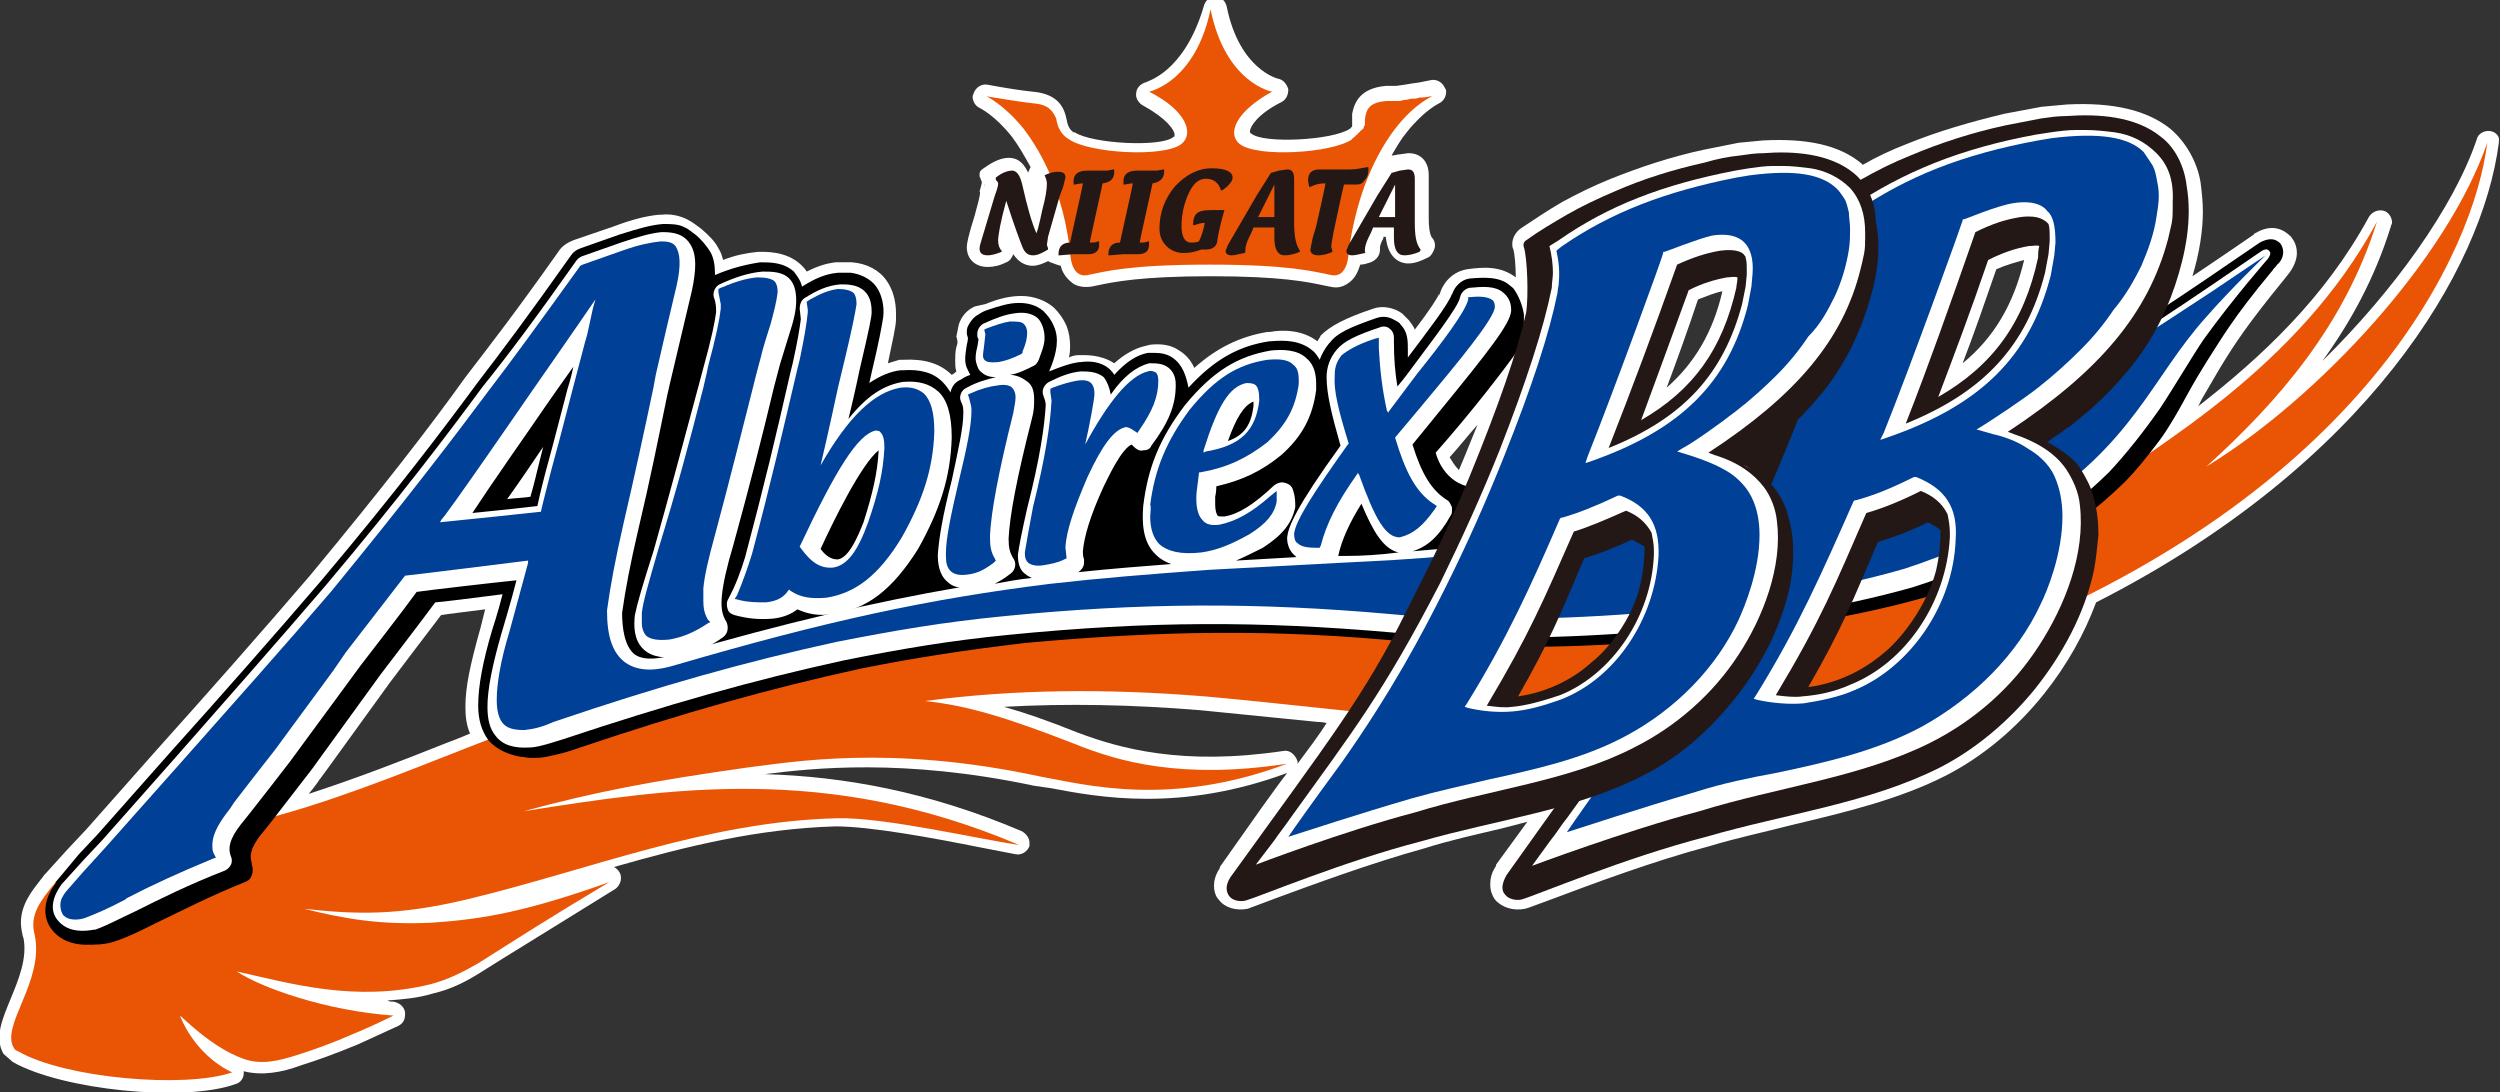 <?xml version="1.0" encoding="utf-8"?>
<!-- Generator: Adobe Illustrator 24.0.1, SVG Export Plug-In . SVG Version: 6.00 Build 0)  -->
<svg version="1.1" id="レイヤー_1" xmlns="http://www.w3.org/2000/svg" xmlns:xlink="http://www.w3.org/1999/xlink" x="0px"
	 y="0px" viewBox="0 0 215.4 94.1" style="enable-background:new 0 0 215.4 94.1;" xml:space="preserve">
<rect x="0" y="0" width="215.4" height="94.1" fill="#333333" stroke="none"/>
<style type="text/css">
	.st0{fill:#FFFFFF;}
	.st1{fill:#E95504;}
	.st2{fill:#004097;}
	.st3{fill:#231815;}
</style>
<title>logo</title>
<g>
	<path class="st0" d="M214.6,11.3c-0.5-0.1-1.1,0.2-1.2,0.7c-2,5.9-7.2,13.1-13.3,19.1c2.4-3.3,4.5-7.1,5.9-11.6
		c0-0.1,0.1-0.2,0.1-0.3c0-0.4-0.2-0.8-0.6-1c-0.5-0.2-1.1,0-1.4,0.5c-3.8,7-9.3,12.1-14.7,16.3c0-0.1,0.1-0.1,0.1-0.2l0.2-0.4
		l1.4-2.4l0.3-0.5c1.1-1.8,2.2-3.5,5.3-7.3l0.4-0.5c0.5-0.6,0.8-1.3,0.8-1.9c0-0.4-0.1-0.8-0.3-1.1c0,0-0.2-0.3-0.2-0.3
		c-0.6-0.6-1.6-1.2-3.1-0.3c0,0-0.1,0-0.1,0.1c0,0-2.9,2-5.3,3.6c0.6-2,0.9-3.9,0.9-5.6c0-0.8-0.1-1.7-0.2-2.5
		c-0.3-1.8-1.3-3.5-2.6-4.6c-2-1.6-4.9-2.3-8.9-2.1l-2.2,0.2l-3.2,0.6c-2.9,0.7-5.7,1.5-8.4,2.6c-1.3,0.5-2.6,1.1-3.8,1.8
		c0,0-0.1-0.1-0.1-0.1c-1.9-1.6-4.7-2.2-8.5-2l-2.1,0.2l-3,0.6c-2.8,0.6-5.5,1.5-8,2.5c-1.5,0.6-2.9,1.3-4.2,2
		c-1.2,0.7-2.4,1.5-3.6,2.3c-0.4,0.3-0.7,0.8-0.7,1.3c0,0.2,0,0.3,0.1,0.5c0.1,0.4,0.2,1.4,0.2,2.4c-1.3-1-2.8-0.9-4.2-0.7
		c-1.2,0.2-2.1,1.1-2.4,2.3c0,0,0-0.1,0-0.2c-0.1,0.3-0.8,1.4-2.1,3.1c-0.1-0.3-0.3-0.5-0.5-0.8l-0.6-0.6c-0.7-0.5-1.7-0.7-2.5-0.4
		c-2.4,0.8-3.7,1.5-4.5,2.3c0,0-0.1,0.2-0.1,0.2c-0.1,0.1-0.1,0.2-0.2,0.3c-1.3-1-3-1-4.1-0.8c0,0-0.2,0-0.2,0
		c-2.4,0.4-4.4,1.4-6.3,3.1c-0.3-0.7-0.8-1.2-1.3-1.5c-0.7-0.5-1.6-0.6-2.5-0.5c0,0-0.4,0.1-0.4,0.1c-0.9,0.2-1.8,0.7-2.7,1.5
		c-1.2-0.8-2.6-0.7-3-0.7l-0.1,0c-0.3,0-0.6,0.1-0.8,0.2c0.1-0.4,0.1-0.7,0.1-1c0-0.6-0.1-1.2-0.3-1.7c-0.3-0.7-0.7-1.2-1.1-1.6
		c-0.7-0.6-1.7-1-2.8-1c-0.9,0-1.9,0.2-3.1,0.7L84,26.4c-0.7,0.3-1.2,0.9-1.4,1.6L82.4,29c0,0,0.1,0.3,0.1,0.5
		c0,0.1-0.1,0.4-0.1,0.4c-0.1,0.4-0.1,0.8-0.1,1.2c0,0.3,0,0.6,0.1,0.9c-0.1,0.1-0.2,0.2-0.4,0.3c-1-1-2.4-1.4-4.2-1.3
		c0,0-0.3,0-0.3,0c-0.3,0.1-0.7,0.2-1,0.3c0.4-1.9,0.7-3.2,0.7-3.8c0-0.2,0-0.3,0-0.5c0-1.1-0.3-2.1-0.8-2.8c-0.6-0.9-1.7-1.5-3-1.6
		c0,0-1.2,0-1.2,0l-0.2,0c-0.9,0.1-1.7,0.4-2.5,0.8c-0.1-0.2-0.3-0.4-0.5-0.6c-1.3-1.2-3.1-1.1-3.7-1.1c-1,0.1-2,0.3-3,0.7
		c-0.1-0.4-0.2-0.7-0.4-1c-0.3-0.6-0.8-1.1-1.5-1.7c-0.4-0.3-0.8-0.6-1.2-0.8c-0.6-0.3-1.4-0.5-2.2-0.4l-0.2,0
		c-1.1,0.1-2.3,0.4-3.9,1c0,0-3.5,1.2-3.5,1.2c-0.5,0.2-1,0.5-1.3,1c-3.6,5.1-6,8.2-8,10.8C37.1,36.7,33,42,26.7,49.6
		c-4.2,4.9-8.7,10-13.1,14.9c0,0-6.2,7-6.2,7l-1.6,1.7c0,0-1.9,2.1-1.9,2.1c0,0-0.1,0.1-0.1,0.1c0,0-0.2,0.3-0.3,0.4
		c-0.7,0.9-1.7,2.1-1.7,3.7c0,0.4,0.1,0.9,0.2,1.3c0,0,0-0.1,0-0.1c0.4,1.8-0.4,3.7-1.1,5.4c-0.7,1.7-1.4,3.3-0.6,4.7
		c0,0,0.8,0.7,0.8,0.7c4.2,2.4,14.8,3.5,19.2,1.9c0.4-0.1,0.7-0.5,0.7-0.9c0,0,0,0,0-0.1c0,0,0-0.1,0-0.1c1.6,0.4,3.3,0.1,4.9-0.5
		c1.6-0.5,3.2-1.1,4.9-1.8l3.5-1.6c0.4-0.2,0.6-0.5,0.6-1c0-0.1,0-0.1,0-0.2c-0.1-0.5-0.5-0.8-1-0.9c-0.2,0-0.4,0-0.5-0.1
		c1.3-0.1,2.6-0.2,3.9-0.6c1.7-0.4,3-1.1,4.4-2l1.6-1l9.7-6c0.3-0.2,0.5-0.6,0.5-0.9c0-0.2,0-0.3-0.1-0.5c-0.1-0.2-0.3-0.4-0.5-0.5
		c6.3-1.8,12.4-3.3,19.1-3.5c3,0,8.4,1,12.4,1.8l3.1,0.6c0.5,0.1,1-0.2,1.2-0.7c0-0.1,0-0.2,0-0.3c0-0.4-0.3-0.8-0.7-1
		c-8-3.4-15.3-4.7-22.1-4.9c4-0.5,11.9-1.4,23.2,1c0,0,1.4,0.2,1.4,0.2c4.2,0.8,11.2,2.1,20.4-1.3c-0.7,0.9-1.4,1.9-2.2,3l-3.6,5.1
		c0,0,0,0,0,0.1c-0.4,0.6-0.5,1.1-0.5,1.5c0,0.6,0.2,1,0.4,1.2c0.5,0.7,1.5,1,2.5,0.8c0,0,2.4-0.9,2.4-0.9c3-1.1,8.1-3,12.8-4.3
		c2.2-0.7,4.5-1.2,6.6-1.7c0,0,1.2-0.3,2.3-0.6c-1.1,1.5-2.7,3.7-2.7,3.7c0,0,0,0,0,0.1c-0.4,0.6-0.5,1.1-0.5,1.6
		c0,0.6,0.2,1,0.4,1.3c0.6,0.7,1.6,1,2.6,0.8c0.4-0.1,1.1-0.4,2.5-0.9c3.2-1.2,8.5-3.2,13.4-4.5c2.3-0.7,4.7-1.2,7-1.8
		c4.6-1.1,9.3-2.2,13.4-4.3c3.1-1.6,6-4,8.4-7c2-2.5,3.5-5.2,4.5-7.9c23.4-11.9,33.3-28.7,34.7-39.6c0,0,0-0.1,0-0.1
		C215.4,11.8,215.1,11.4,214.6,11.3L214.6,11.3 M174.4,22.4c-0.9,3.8-2.6,6.7-5.3,8.9c1-2.6,1.9-5.2,2.9-8.1
		C172.9,22.8,173.7,22.6,174.4,22.4L174.4,22.4 M127.3,36.6c-0.5,1.2-1,2.5-1.6,3.9c-0.4-0.4-0.6-0.8-0.8-1.1
		C125.8,38.4,126.5,37.5,127.3,36.6L127.3,36.6 M143.6,33.4c0.9-2.4,1.8-4.9,2.7-7.6c0.8-0.3,1.5-0.6,2.1-0.7
		C147.6,28.6,146,31.3,143.6,33.4L143.6,33.4 M27.5,67.2c0.1-0.1,0.1-0.1,6.1-8.4c0,0,3.4-4.5,4.4-5.8c0.5-0.1,2.3-0.3,3.8-0.5
		c-0.2,0.8-0.4,1.6-0.4,1.6c-0.9,3.2-1.3,5.1-1.3,6.8c0,0.9,0.1,1.6,0.4,2.3c-0.9,0.4-2,0.8-2,0.8c-4,1.6-7.9,3.1-11.9,4.4
		C27.1,67.8,27.6,67.1,27.5,67.2C27.6,67.1,27.5,67.2,27.5,67.2L27.5,67.2 M82.9,32.9C82.9,32.9,82.9,32.9,82.9,32.9
		C82.9,32.9,82.8,32.9,82.9,32.9C82.8,32.9,82.8,32.9,82.9,32.9C82.9,32.9,82.9,32.9,82.9,32.9L82.9,32.9 M110.6,64.7
		c-8.7,1.3-14.1-0.2-17.8-1.6c-2.5-1-4.5-1.7-6.3-2.2c5.4-0.3,11-0.2,17,0.3l10,1c0,0,0.5,0,0.8,0.1c-0.7,1.1-1.6,2.3-2.5,3.5
		c0-0.1,0-0.2,0-0.2C111.6,65,111.1,64.6,110.6,64.7L110.6,64.7z"/>
	<path class="st0" d="M84,18.5c-0.6,1.9-0.7,2.5-0.7,2.8c0,1,0.7,1.7,1.8,1.7c0.5,0,1-0.1,1.6-0.4c0.3-0.1,0.5-0.4,0.6-0.7
		c0.6,0.9,1.3,1,1.7,1c0.4,0,0.9-0.2,1.3-0.4c0.1,0,0.1,0.1,0.2,0.1c0,0,0.8,0.3,0.9,0.3c0.1,0.5,0.4,1,0.9,1.4
		c0.3,0.3,0.9,0.5,1.7,0.4c0,0,0.5-0.1,0.5-0.1c1.4-0.3,3.8-0.8,9.8-0.8c6.1,0,8.4,0.5,9.8,0.8l0.5,0.1c0.8,0.2,1.3-0.1,1.7-0.4
		c0.5-0.4,0.7-0.9,0.9-1.5c0.3,0,0.6-0.1,0.9-0.2c0.5-0.2,0.8-0.6,0.8-1.1c0,0,0-0.1,0-0.1c0,0,0,0,0-0.1c0,0,0-0.2,0.2-0.6
		c0,0,0.1-0.1,0.1-0.3c0.1,0,0.1,0,0.2,0c0.2,2.1,1.5,2.3,1.9,2.3c0.6,0,1.1-0.2,1.7-0.5c0.3-0.1,0.5-0.5,0.6-0.8
		c0.1-0.3,0-0.7-0.2-0.9c-0.1-0.1-0.3-0.5-0.3-1.7v-2.3c0,0,0-1.4,0-1.4c0-1.3-0.8-1.9-1.7-1.9c0,0-0.1,0-0.1,0l-0.7,0.1
		c0,0-0.1,0-0.1,0c0,0-0.4,0.1-0.6,0.1c0.4-0.7,0.8-1.4,1.3-2c1.5-1.9,2.8-2.5,2.8-2.5c0.4-0.2,0.6-0.6,0.6-1c0-0.1,0-0.2-0.1-0.3
		c-0.2-0.5-0.7-0.8-1.2-0.7l-1,0.2c0,0-0.7,0.1-0.7,0.1c0,0-0.6,0.1-0.6,0.1c0,0-0.7,0.1-0.7,0.1c0,0-0.1,0-0.1,0l-0.4,0
		c0,0-0.4,0-0.4,0c-2.2,0.2-2.7,1.4-2.9,2.4c0,0,0,0.2,0,0.2c0,0,0,0.1,0,0.1c0,0,0,0.1,0,0.1c0,0,0,0.1,0,0.1l0,0.1
		c0,0.1,0,0.1,0,0.1c0,0,0,0.1,0,0.1c0,0,0,0.1,0,0.1c0,0,0,0.1,0,0.1c0,0,0,0.1,0,0.1c0,0-0.1,0.1-0.1,0.1c0,0-0.1,0.1-0.1,0.1
		c-1.5,1-7.5,1.3-8.5,0.4c-0.1,0-0.1-0.1-0.1-0.2c0-0.4,0.7-1.5,2.7-2.5c0.4-0.2,0.6-0.6,0.6-1.1c-0.1-0.4-0.4-0.8-0.8-0.9
		c-0.1,0-3.4-0.8-4.5-6.2c-0.1-0.5-0.5-0.9-1-0.9c-0.5,0-0.9,0.4-1,0.9C102,6.3,98.8,7,98.7,7.1c-0.4,0.1-0.8,0.5-0.8,0.9
		c-0.1,0.4,0.2,0.9,0.6,1.1c2,1.1,2.7,2.1,2.7,2.5c0,0.1,0,0.2-0.1,0.2c-1,0.9-7,0.6-8.5-0.4c0,0,0,0-0.1,0
		c-0.3-0.2-0.5-0.5-0.6-1.1c-0.2-1-0.7-2.2-2.9-2.4c-1-0.1-2.3-0.3-3.9-0.6c-0.5-0.1-1,0.2-1.2,0.7c0,0.1-0.1,0.2-0.1,0.3
		c0,0.4,0.2,0.8,0.6,1c0,0,1.3,0.6,2.8,2.5c0.6,0.8,1.1,1.7,1.6,2.6c-0.1,0.1-0.1,0.3-0.2,0.4c0,0,0,0.1,0,0.1
		c-0.3-0.6-0.7-1.3-1.7-1.3c-0.6,0-1.3,0.3-2,0.8c-0.3,0.2-0.5,0.3-0.5,0.6c0,0.1,0,0.1,0,0.2c0,0,0.1,0.2,0.2,0.5
		c0,0.1-0.2,0.8-0.2,0.8C84.6,16.5,84,18.4,84,18.5L84,18.5 M91.6,20.9c-0.2,0-0.2,0-0.3,0c0,0,0,0,0,0
		C91.4,20.9,91.6,20.9,91.6,20.9L91.6,20.9 M84.9,16.1c0,0-0.1-0.1-0.1-0.3C84.8,15.9,84.9,16.1,84.9,16.1L84.9,16.1 M84.8,15.6
		C84.8,15.6,84.8,15.7,84.8,15.6C84.8,15.7,84.8,15.7,84.8,15.6L84.8,15.6z"/>
	<path class="st1" d="M214.3,12.3c-3.4,9.9-14.4,21.9-24.2,27.9c6.3-5.7,11.9-12.2,14.7-21.1c-6.8,12.6-19,19.3-24.9,23.6
		c-8.7,5.7-18.5,8.9-30.2,10.3c0,0-2.2,0.3-2.2,0.3c-6.2,0.6-11.7,0.9-17.9,0.6c-6.7-0.3-13.1-0.6-19.8-0.7
		c-12.9-0.2-25.3,0.4-38.2,2.4c-7.4,1.2-14.3,2.9-21.5,5.2c-13.3,4.4-24.3,10.7-38.7,11.7c-1.4,0.1-4.8,1.4-6.6,3.5
		c-1.3,1.6-2.3,2.8-1.8,4.6c0.8,4-3,7.8-1.8,9.7c0.1,0.2,0.2,0.2,0.4,0.3c4,2.3,14.3,3.2,18.4,1.8c-2.1-1-3.7-2.9-4.5-4.9
		c0.4,0.3,2.7,2.7,5.4,3.7c1.6,0.6,3.1,0.2,4.7-0.3c1.6-0.5,3.2-1.1,4.8-1.8c1.2-0.5,2.3-1,3.5-1.6c-5.8-0.4-11.4-2.4-13.5-3.8
		c4.5,1,10.2,2.7,16.7,1.1c1.5-0.4,2.7-1,4.1-1.8c3-1.9,6.1-3.9,11.3-7c-7,2.5-10.8,3.2-15.3,3.5c-4.4,0.2-7.4-0.3-11-1.2
		c4.5,0.5,8.1,0.6,14-0.8c10.8-2.6,20.6-6.7,31.9-7c4.1-0.1,12.2,1.8,15.7,2.3c-16.5-7-30-4.9-42.7-2.9c6.3-1.7,11-2.6,19.5-3.8
		c3.5-0.4,12-2,25,0.8c3.9,0.7,11.2,2.7,21.3-1.1c-9.1,1.4-14.6-0.2-18.3-1.7c-5.9-2.3-9.2-3.3-12.9-3.7c7.6-1,15.4-1.1,24.1-0.4
		c6.7,0.6,13.1,1.4,19.9,2c16.5,1.3,30.8-0.6,46.4-6.4C203.9,42.6,213.2,21.4,214.3,12.3L214.3,12.3z"/>
	<path d="M196.6,21.2c0-0.1-0.1-0.1-0.1-0.2c-0.6-0.6-1.2-0.4-1.8-0.1c-12.5,8.6-23,15.5-34.3,19.3c-9.4,2.8-22.9,5.1-35.3,6.2
		c0.4-0.4,0.7-0.9,1.1-1.5c0.1-0.1,0.1-0.2,0.1-0.3c0-0.1,0-0.1,0-0.2c0-0.2-0.1-0.3-0.3-0.4c0.3-0.3,0.7-1,1-1.9
		c-0.3-0.7-0.3,0-0.6-0.2c-2.2-0.6-2.7-2.9-2.7-2.9c3.1-3.5,6.1-7.4,7.2-9c0.4-1.4,0.7-2.4,0.7-2.4l-0.3,0.3c0,0,0-0.3,0-0.3
		c0-0.2,0-0.3,0-0.5c-0.1-0.7-0.4-1.5-0.8-2.1c-0.1-0.2-0.3-0.3-0.4-0.4c-0.9-0.8-2.3-0.7-3.5-0.6c-0.7,0.1-1.3,0.7-1.5,1.4l0-0.1
		c-0.2,0.8-2.3,3.5-3.8,5.5c0-0.2,0-0.5,0-0.7c0-0.7,0-1.5-0.6-2.1c-0.1-0.2-0.3-0.3-0.5-0.4c-0.5-0.3-1-0.4-1.6-0.2
		c-2.3,0.8-3.4,1.3-4,2.1c0,0-0.1,0.1-0.1,0.1c-0.4,0.5-0.6,0.9-0.8,1.4c-0.1-0.2-0.3-0.5-0.5-0.7c-1.1-1-2.5-1-3.7-0.9
		c0,0-0.1,0-0.1,0c-2.7,0.4-4.8,1.6-7,4c-0.2-1-0.5-2-1.4-2.6c-0.6-0.4-1.2-0.4-1.9-0.4c-0.1,0-0.2,0-0.2,0c-1,0.2-1.9,0.8-2.9,1.9
		c-0.1-0.2-0.2-0.3-0.4-0.5c-0.8-0.7-1.8-0.7-2.5-0.6c0,0-0.1,0-0.1,0c-0.8,0.1-1.6,0.4-2.6,0.8c0.1-0.3,0.2-0.5,0.2-0.5
		c0,0,0,0,0,0c0.4-1.1,0.7-2.3,0.2-3.4c-0.2-0.5-0.5-0.9-0.9-1.3c-0.6-0.5-1.3-0.7-2.1-0.7c-0.9,0-1.8,0.3-2.7,0.6
		c-0.3,0.1-0.5,0.2-0.8,0.4c-0.4,0.2-0.7,0.6-0.9,1c-0.1,0.2-0.1,0.4-0.1,0.6c0,0.2,0.1,0.3,0.1,0.5c0,0.1-0.1,0.5-0.1,0.5
		c-0.1,0.8-0.3,1.5,0.1,2.2c0,0,0.2,0.4,0.2,0.4c-0.3,0.1-0.5,0.2-0.8,0.4c-0.5,0.2-0.8,0.6-0.9,1.1c-0.2-0.3-0.4-0.6-0.7-0.9
		c-0.8-0.8-1.9-1.1-3.4-1c-0.1,0-0.1,0-0.2,0c-0.9,0.1-1.8,0.5-2.7,1.1l0.2-0.9c0.6-2.5,0.9-4.1,1-4.8c0.1-0.9-0.1-1.9-0.6-2.6
		c-0.5-0.7-1.4-1.1-2.2-1.2c-0.3,0-0.7,0-1,0c0,0-0.1,0-0.1,0c-1.1,0.1-2,0.5-3.1,1.2c-0.1-0.5-0.4-0.9-0.7-1.3
		c-0.9-0.8-2-0.8-2.9-0.8c-1.3,0.2-2.5,0.5-3.9,1.1c0-0.1,0-0.1,0-0.2c0-0.6-0.1-1.3-0.4-1.8c-0.3-0.5-0.8-1.1-1.3-1.5
		c-0.3-0.2-0.6-0.5-0.9-0.6c-0.5-0.3-1.2-0.3-1.8-0.3c0,0-0.1,0-0.1,0c-1.1,0.1-2.1,0.4-3.7,0.9c0,0-3.4,1.2-3.4,1.2
		c-0.3,0.1-0.6,0.3-0.8,0.6c-3.6,5.1-6,8.3-8,10.9c-3.1,4.2-7.1,9.5-13.5,17.1c-4.2,4.9-8.7,10-13.1,14.9l-6.2,7
		c0,0-1.6,1.7-1.6,1.7L4.8,76c0,0,0,0,0,0.1c-1,1.3-1.2,2.8-0.4,3.9c0.7,1,1.9,1.4,3,1.4c0.8,0,1.7,0,2.5-0.3c1-0.3,2.2-0.9,3.6-1.6
		c2.1-1,4.6-2.3,7.6-3.5c0.3-0.1,0.5-0.3,0.6-0.6c0.1-0.3,0.1-0.6,0-0.9c0-0.2-0.1-0.4-0.1-0.7c0-0.8,0.7-1.7,1.3-2.4
		c0,0,0.4-0.5,0.4-0.5c0,0,1.7-2.2,1.7-2.2c0,0,1.7-2.2,1.7-2.2c0,0,0,0,0,0c0.1-0.1,0.5-0.7,6.1-8.4c0,0,3.9-5.1,4.7-6.2
		c0.3,0,3.5-0.4,5.8-0.7c-0.4,1.6-0.9,3.1-0.9,3.1c-0.8,2.7-1.2,4.8-1.2,6.5c0,1.2,0.3,2.2,0.9,3c0.7,0.8,1.7,1.2,2.7,1.4
		c0.3,0,0.6,0.1,0.9,0.1c0.5,0,1,0,1.4-0.1c1-0.2,1.8-0.4,2.9-0.8c8.9-3,16.4-5.1,24.2-6.8c5-1,9.1-1.6,14.1-2.2
		c12.1-1.1,21.7-1.2,33-0.1c13.2,1.3,32.6-0.4,44.8-3.9c7-2.2,12.4-5.4,17-9.9c0.8-0.8,1.8-2,3-3.6c0.8-1.1,1.6-2.5,2.3-3.8
		c0.6-1.1,1.2-2.1,1.7-2.9c1.3-2,2.2-3.7,5.7-7.9c0.1-0.2,0.3-0.3,0.4-0.5C196.6,22.5,196.9,21.8,196.6,21.2L196.6,21.2 M46.3,40.5
		c0,0-0.3,1.3-0.6,2.3c-0.6,0.1-1.2,0.1-2,0.2c1-1.4,2.3-3.3,3.1-4.5L46.3,40.5L46.3,40.5z"/>
	<path class="st0" d="M54.7,53c-0.1,0.9-0.1,2.1,0.7,2.9c0.8,0.8,2,0.8,2.9,0.7c1.4-0.2,2.6-0.7,4-1.7c0.4-0.3,0.5-0.8,0.3-1.3
		c-0.4-0.6-0.5-1.3-0.4-2.3c0.1-1,0.4-2.4,1-4.4c1.4-5.1,2.4-9,3.5-13.6l0.5-1.9c0,0,0.8-2.6,0.8-2.6c0.4-1.2,0.6-2.1,0.6-2.9
		c0-0.9-0.2-1.5-0.6-1.9c-0.6-0.6-1.5-0.6-2.3-0.6c-1.2,0.1-2.4,0.5-3.7,1.1c-0.4,0.2-0.6,0.7-0.5,1.1c0.2,0.5,0.2,0.9,0.2,1.3
		c-0.1,0.8-0.4,2.3-1.1,4.8l-0.4,1.5c-1.3,4.8-2.4,9-3.9,14.3C55.4,50.3,54.9,52,54.7,53L54.7,53z"/>
	<path class="st0" d="M68.3,31.3c0,0-0.2,0.8-0.2,0.8c-1.2,5.3-2.3,9.9-3.9,15.9c-0.4,1.3-0.8,2.4-1.5,3.7c-0.1,0.2-0.1,0.5,0,0.8
		c0.1,0.3,0.3,0.4,0.6,0.5c1.1,0.3,2.1,0.4,3.3,0.3c0,0,0,0,0,0c0.9-0.1,1.6-0.4,2.1-0.8c0.9,0.4,1.8,0.6,3.1,0.4
		c2.9-0.4,5.1-2.1,7.3-5.6c1.9-3.4,2.8-6.2,2.9-9.6c0-2-0.4-3.3-1.2-4c-0.7-0.6-1.6-0.9-2.9-0.8c0,0-0.1,0-0.1,0
		c-1.7,0.3-3.1,1.2-4.7,3.2c0.5-2,1-4.4,1-4.4c0.8-3.4,1-4.4,1-4.8c0,0,0,0,0,0c0-0.9-0.2-1.4-0.6-1.8c-0.6-0.6-1.5-0.6-2.1-0.6
		c-1.1,0.1-2,0.5-3.1,1.2c-0.3,0.2-0.4,0.6-0.4,0.9l0.1,0.9C68.9,28.3,68.7,29.5,68.3,31.3L68.3,31.3 M75.7,38.8c0,0.1,0,0.1,0,0.1
		c-0.1,1.8-0.5,3.6-1.3,6.1c-1,2.6-1.7,3.1-2.2,3.2c-0.4,0-0.9-0.1-1.5-0.9C71.8,44.9,74.2,40,75.7,38.8L75.7,38.8z"/>
	<path class="st0" d="M195.4,22.3c0.2-0.3,0.3-0.5,0.1-0.7c-0.2-0.2-0.4-0.1-0.6,0c-12.5,8.6-23,15.5-34.3,19.3
		c-10.4,3.1-25.4,5.5-38.9,6.6c1.3-0.4,2.3-1.3,3.3-3.1c0.1-0.1,0.1-0.3,0.1-0.5c0-0.1,0-0.2,0-0.2c-0.1-0.2-0.2-0.5-0.4-0.6
		c-1.3-0.8-2.2-2.2-3-4.8c0.5-0.6,2.2-2.7,2.2-2.7c4.5-5.5,6.2-7.7,6.3-8.8c0,0,0-0.1,0-0.1c0,0,0,0,0,0c0-0.6-0.2-1.1-0.7-1.5
		c-0.7-0.6-1.8-0.5-2.9-0.4c-0.4,0.1-0.7,0.4-0.8,0.8c-0.1,0.8-2.6,4-4.3,6.3c0,0-0.5,0.7-1.1,1.4c-0.2-1.2-0.3-2.4-0.3-3.8
		c0-0.1,0-0.4,0-0.4c0-0.3-0.1-0.6-0.4-0.8c-0.2-0.2-0.6-0.2-0.8-0.1c-2.1,0.7-3.1,1.2-3.7,1.9c-0.6,0.7-0.9,1.5-0.9,2.4
		c0,1.4,0.4,3.1,1.2,5.9c-3.9,5.4-4.5,7-4.6,7.9c0,0,0,0.1,0,0.1c0,0,0,0,0,0c0,0.6,0.3,1.2,0.7,1.5c0,0,0.1,0.1,0.1,0.1l-5.2,0.3
		c0.7-0.3,1.5-0.7,2.3-1.1c1.7-1.1,2.5-2.1,2.8-3.5c0-0.5,0-0.9-0.2-1.5c-0.1-0.3-0.3-0.5-0.7-0.6c-0.3-0.1-0.6,0-0.9,0.2
		c-1.8,1.7-3.1,2.5-4.3,2.7c-0.4,0-0.6,0-0.6-0.1c0,0-0.2-0.2-0.2-1c0-0.2,0-0.3,0-0.6c0,0,0.1-0.4,0.1-0.9c2.2-0.5,3.9-1.3,5.6-2.7
		c0,0,0,0,0,0c1.8-1.6,2.7-3.3,3-5.6c0-0.2,0-0.3,0-0.5c0-0.7-0.1-1.6-0.8-2.2c-0.8-0.8-2.1-0.8-3.1-0.7c-2.9,0.5-5,1.8-7.4,4.7
		c-2.2,2.9-3.2,5.4-3.6,8.7c-0.1,1.3-0.1,3.1,1.1,4.2c0.4,0.4,0.8,0.6,1.3,0.8c-2.6,0.2-5.2,0.4-8,0.7c0.3-0.2,0.5-0.5,0.5-0.8
		c0-0.1,0-0.2,0-0.3c-0.1-0.3-0.1-0.5-0.1-0.7c0,0,0,0,0,0c0.1-1.2,0.6-3,1.8-5.6c0.4-0.8,1.5-3.2,2.4-3.6c0.1,0.1,0.2,0.2,0.2,0.2
		c0.2,0.2,0.5,0.4,0.8,0.3c0.3,0,0.6-0.1,0.7-0.4c1.5-2,2.1-3.5,2.1-5.2c0-0.3,0-1-0.6-1.5c-0.5-0.4-1.1-0.4-1.6-0.4
		c0,0-0.1,0-0.1,0c-1.1,0.3-2.2,1.1-3.3,2.7c-0.1-0.6-0.3-1.1-0.6-1.5c-0.6-0.5-1.4-0.5-2-0.5c-0.9,0.1-1.7,0.4-2.7,0.9
		c-0.4,0.2-0.7,0.7-0.5,1.2c0.1,0.3,0.2,0.5,0.2,0.8c-0.1,1.8-0.5,4.6-1.6,8.9c-0.5,2.2-0.7,3.3-0.8,4c0,0.8,0.2,1.4,0.7,1.7
		c0.1,0.1,0.3,0.2,0.5,0.3c-1.1,0.1-2.1,0.3-3.2,0.5c0.4-0.2,0.9-0.5,1.4-0.9c0.4-0.3,0.5-0.9,0.2-1.3c-0.3-0.5-0.4-0.9-0.4-1.7
		c0.1-2,0.7-5.2,2-10.3c0.2-0.7,0.2-1.2,0.2-1.7c0-0.8-0.2-1.3-0.7-1.6c-0.4-0.3-0.9-0.5-1.4-0.5c0.7-0.1,1.3-0.4,2.1-0.8
		c0.2-0.1,0.3-0.3,0.4-0.5c0.2-0.6,0.5-1.2,0.5-1.9c0-0.6-0.2-1.3-0.6-1.7c-0.6-0.5-1.4-0.5-2-0.4c-0.8,0.1-1.6,0.4-2.7,0.9
		c-0.3,0.2-0.5,0.5-0.5,0.9c0,0.1,0,0.3,0.1,0.4c0,0,0,0,0,0.1c0,0.1-0.1,0.6-0.1,0.6c-0.1,0.4-0.2,0.9-0.1,1.3
		c0.1,0.4,0.2,0.7,0.5,0.9c0.3,0.3,0.8,0.4,1.2,0.4c-0.8,0.2-1.6,0.4-2.5,0.9c-0.5,0.2-0.7,0.8-0.5,1.2c0.2,0.4,0.2,0.6,0.2,1
		c0,1.2-0.4,3-1,5.8c-0.8,3.1-1.1,5-1.2,6.4c0,0.7,0.1,1.7,0.8,2.3c0.3,0.3,0.7,0.5,1.1,0.5c-7.5,1.3-14.8,3-24.5,5.8
		c-1.2,0.3-2.6,0.6-3.5,0c-0.9-0.7-1.1-2.3-1.1-3.6c0.3-2.1,0.7-4.2,1.4-7.2c1-4.2,1.7-7.7,2.5-11.6l0.3-1.3c0,0,0.9-3.8,0.9-3.8
		c0,0,0.9-3.8,0.9-3.8c0.2-0.9,0.3-1.7,0.3-2.3c0-0.9-0.2-1.5-0.6-2c-0.5-0.6-1.2-0.8-2.2-0.8c0,0-0.1,0-0.1,0c-1,0.1-2,0.4-3.5,0.9
		c0,0-3.4,1.2-3.4,1.2c-0.2,0.1-0.3,0.2-0.4,0.3c-3.6,5.1-6,8.3-8.1,10.9c-3.1,4.2-7.1,9.5-13.5,17.1c-4.2,4.9-8.7,10-13.1,15
		l-6.2,7l-1.6,1.7l-1.9,2.1c-0.8,1.1-1,2.2-0.4,3c0.3,0.4,1.1,1.3,3.2,0.9c0,0,0.1,0,0.1,0c0.9-0.3,2-0.9,3.5-1.6
		c2-1,4.6-2.3,7.7-3.5c0.2-0.1,0.4-0.3,0.5-0.5c0.1-0.2,0.1-0.5,0-0.7c-0.4-1,0.2-2,1.2-3.2l0.4-0.5c0,0,1.8-2.3,1.8-2.3l1.7-2.2
		c0,0,6.1-8.3,6.1-8.3c0,0,3.8-4.9,4.8-6.3c0.6-0.1,6.6-0.8,8.6-1c-0.4,1.6-1.3,4.6-1.3,4.6c-0.8,2.8-1.2,4.8-1.2,6.3
		c0,1.1,0.2,1.9,0.7,2.5c0.6,0.8,1.6,1.1,3,1c0,0,0.1,0,0.1,0c0.9-0.1,1.7-0.4,2.7-0.7c9-3,16.4-5.1,24.2-6.8c5-1,9.1-1.7,14.2-2.2
		c12.1-1.2,21.7-1.2,33.1-0.2c13.2,1.3,32.5-0.4,44.8-3.9c7-2.2,12.3-5.4,16.9-9.9c1.5-1.6,3-3.5,4.4-5.5c1.2-1.8,2.9-4.7,3.8-6
		C192.5,25.6,195.4,22.3,195.4,22.3L195.4,22.3 M108,34.6C108,34.6,108,34.6,108,34.6c0,0.2,0,0.3,0,0.4c-0.2,1.6-0.8,2.5-2.2,3
		C106.5,36,107.2,34.9,108,34.6L108,34.6 M48.9,33.5l-1.2,4.6L47,40.7c0,0-0.5,1.9-0.7,2.9c-0.8,0.1-3.5,0.4-5.6,0.6
		c1.5-2.3,5.2-7.6,5.2-7.6s1.7-2.5,3.5-5C49.2,32.6,48.9,33.5,48.9,33.5L48.9,33.5 M116,47.9c0,0-0.4,0-0.4,0l-0.3,0
		c0.3-1.4,1-2.9,2-4.5c1,2.4,1.9,3.9,3.2,4.2C118.9,47.8,117.4,47.9,116,47.9L116,47.9z"/>
	<path class="st2" d="M55.3,52.8c0,0,0,0.9,0,0.9c0,0.5,0.2,0.9,0.4,1.1c0.4,0.3,1,0.4,2,0.3c1.1-0.2,2.1-0.6,3.3-1.4l0.2-0.1
		L61,53.4c-0.3-0.5-0.4-1-0.4-1.6l0-1.1c0.1-1.1,0.4-2.4,1-4.6c1.4-5.2,2.4-9.3,3.6-14l0.4-1.5c0,0,0-0.2,0.8-2.7
		c0.3-1.1,0.5-1.9,0.6-2.7l0-0.1c0-0.4-0.1-0.7-0.3-0.9c-0.3-0.2-0.7-0.3-1.5-0.3l0,0c-1,0.1-1.9,0.4-3.1,0.9l-0.2,0.1l0,0.3l0.2,1
		c0,0,0,0.4,0,0.4c-0.1,0.9-0.4,2.4-1.1,5l-0.1,0.5l-0.3,1.3c-1.2,4.7-2.3,8.8-3.9,14C55.8,50.5,55.4,51.9,55.3,52.8L55.3,52.8z"/>
	<path class="st2" d="M63.5,51.3l-0.2,0.3l0.4,0.1c0.8,0.2,1.5,0.2,2.3,0.2c0.9-0.1,1.5-0.4,1.9-1c0,0,0,0,0.1-0.1
		c0,0,0.1,0.1,0.1,0.1c0.9,0.6,1.8,0.7,3.1,0.6c2.5-0.4,4.5-1.9,6.5-5.2c1.8-3.2,2.7-5.9,2.8-9.1c0-1.7-0.3-2.7-0.9-3.3
		c-0.5-0.4-1.1-0.6-2-0.5c-2.3,0.4-4.5,2.5-6.9,6.7c0.6-2.5,1.5-6.7,1.5-6.7l0.6-2.5c0.6-2.5,0.9-4,1-4.7c0,0,0,0,0,0
		c0-0.5-0.1-0.8-0.3-1c-0.3-0.2-0.7-0.3-1.3-0.3l0,0c-0.8,0.1-1.5,0.4-2.4,0.9L69.5,26l0.1,0.7l0,0.2c-0.1,1-0.3,2.2-0.7,4.1
		l-0.2,0.8c-1.2,5.1-2.3,9.9-3.9,15.9C64.4,49,64,50.1,63.5,51.3L63.5,51.3 M75.4,37.1c0.2,0,0.4,0,0.5,0.2c0.2,0.2,0.3,0.6,0.3,1.3
		c-0.1,2-0.5,3.8-1.4,6.4c-0.9,2.5-1.8,3.7-3,3.9c-1.1,0.1-1.9-0.4-2.9-1.8c0,0,0,0,0,0c0,0,0,0,0,0C72.1,40.3,73.9,37.5,75.4,37.1
		C75.3,37.1,75.4,37.1,75.4,37.1L75.4,37.1z"/>
	<path class="st2" d="M86,31.2c0.6-0.1,1.2-0.3,2-0.7l0.1-0.1l0-0.1c0.3-0.7,0.4-1.2,0.4-1.6c0-0.5-0.2-0.7-0.3-0.8
		c-0.2-0.2-0.6-0.2-1.2-0.2c-0.6,0.1-1.2,0.3-2,0.6l-0.2,0.1c0,0,0.1,0.4,0.1,0.4c0,0-0.1,0.9-0.1,0.9c0,0-0.1,0.8-0.1,0.8
		C84.6,31.4,85.6,31.2,86,31.2L86,31.2z"/>
	<path class="st2" d="M81.9,49.2c0.3,0.3,0.8,0.4,1.5,0.3c0.8-0.1,1.4-0.4,2.2-1l0.2-0.2l-0.1-0.2c-0.3-0.5-0.4-1-0.4-1.7
		c0,0,0-0.3,0-0.3c0.1-2,0.7-5.3,2-10.5c0.1-0.6,0.2-1,0.2-1.4c0-0.3-0.1-0.6-0.3-0.8c-0.2-0.2-0.6-0.3-1.2-0.2l0,0
		c-0.8,0.1-1.5,0.3-2.4,0.7L83.4,34l0.1,0.3c0.1,0.4,0.2,0.7,0.2,1c0,0.1,0,0.1,0,0.1c0,1.3-0.4,3.2-1.1,6.1c-0.7,3-1.1,4.9-1.1,6.2
		l0,0.2C81.5,48.5,81.6,48.9,81.9,49.2L81.9,49.2z"/>
	<path class="st2" d="M88.3,47.6L88.3,47.6c0,0.5,0.1,0.7,0.3,0.9c0.3,0.2,0.7,0.3,1.3,0.2c0.6-0.1,1.2-0.2,1.8-0.5l0.2-0.1
		c0,0-0.1-0.9-0.1-0.9c0,0,0-0.1,0-0.1c0.1-1.4,0.7-3.2,1.9-6c1.3-2.8,2.3-4.1,3.3-4.3c0.2,0,0.4,0.1,0.7,0.3l0.3,0.2l0.2-0.3
		c1.1-1.6,1.6-2.8,1.6-4.2c0-0.4-0.1-0.6-0.2-0.7c-0.2-0.1-0.4-0.2-0.7-0.1l0,0l0,0c-1.6,0.4-3.4,2.6-5.4,6.3
		c0.4-1.8,0.8-3.9,0.8-4.4c0-0.4-0.1-0.7-0.3-0.9c-0.2-0.2-0.6-0.3-1.2-0.2c-0.6,0.1-1.3,0.3-2.1,0.6l-0.2,0.1l0,0.3l0.1,0.7
		c-0.1,2-0.5,4.8-1.6,9.2C88.6,45.8,88.4,47,88.3,47.6L88.3,47.6z"/>
	<path class="st2" d="M99.1,44.5c0,1.1,0.3,1.9,0.8,2.4c0.7,0.6,1.8,0.9,3.6,0.7c1.4-0.2,2.6-0.7,4.2-1.6c1.4-0.9,2.1-1.7,2.3-2.8
		l0,0l0-0.9l-0.5,0.4c-1.7,1.5-3,2.2-4.4,2.5c-0.7,0.1-1.2,0-1.5-0.4c-0.4-0.4-0.6-1.2-0.5-2.4c0,0,0.2-1.6,0.2-1.6s0,0,0-0.1
		c0,0,0.1,0,0.1,0c2.3-0.4,4-1.2,5.8-2.6c1.6-1.5,2.4-2.9,2.7-5c0-0.1,0-0.2,0-0.3c0-0.7-0.1-1.1-0.5-1.4c-0.4-0.4-1.1-0.5-2.2-0.4
		l0,0c-2.6,0.4-4.5,1.6-6.7,4.3c-2,2.7-3,5.1-3.4,8.2C99.2,43.5,99.1,44.5,99.1,44.5L99.1,44.5 M103.7,39c0-0.1,0-0.2,0-0.2
		c1.2-3.8,2.2-5.5,3.7-5.8c0.5,0,0.7,0.1,0.8,0.2c0.2,0.2,0.3,0.6,0.3,1.3c-0.3,2.6-1.6,3.9-4.6,4.4L103.7,39L103.7,39z"/>
	<path class="st2" d="M116.2,38.2C116.2,38.2,116.2,38.3,116.2,38.2C116.2,38.3,116.1,38.3,116.2,38.2c-3,4.2-4.6,6.7-4.7,7.8
		c0,0.4,0.1,0.7,0.3,0.8c0.3,0.3,0.8,0.4,1.7,0.4l0.2,0l0.1-0.2c0.5-1.9,1.4-3.7,3.1-6.1c0,0,0.1-0.1,0.1-0.2c0,0.1,0.1,0.2,0.1,0.2
		c1.4,3.9,2.3,5.4,3.5,5.4c1.2-0.3,2-1,3-2.4l0.2-0.3l-0.3-0.2c-1.5-1-2.4-2.7-3.3-5.7c0,0,0,0,0,0c0,0,2.1-2.5,2.1-2.5
		c3.6-4.3,6.3-7.6,6.5-8.7c0-0.4-0.1-0.6-0.3-0.7c-0.3-0.2-0.9-0.3-1.8-0.2l-0.2,0l0,0.2c-0.2,1-2.3,3.8-4.4,6.4l-2.4,3.2
		c0,0-0.1,0.1-0.1,0.2c0-0.1-0.1-0.2-0.1-0.2c-0.4-1.8-0.6-3.5-0.7-5.4l0-0.5l0-0.4l-0.4,0.1c-1.5,0.5-2.3,1-2.8,1.4
		c-0.4,0.5-0.6,1-0.6,1.7c0,0,0,0.1,0,0.1C114.9,33.6,115.3,35.3,116.2,38.2L116.2,38.2z"/>
	<polygon class="st2" points="38.2,44.9 38.2,44.9 38.2,44.8 38.2,44.8 38.2,44.8 38.2,44.9 	"/>
	<path class="st2" d="M190.6,25.1c-10.3,6.8-20.4,13.2-30.1,16.4c-11.6,3.5-29.5,6.3-43.2,6.9c0,0-2,0.1-2,0.1l-11.2,0.6
		c-5.4,0.4-9.2,0.7-13.6,1.2c-10.5,1.3-19.3,3.2-32.3,7c-1.3,0.4-3,0.7-4.3-0.2c-1.1-0.8-1.6-2.2-1.6-4.5c0.3-2.2,0.7-4.3,1.4-7.4
		c1-4.3,1.8-8,2.6-11.8l0.2-1.1l0.9-3.9l0.9-3.8c0.4-1.8,0.3-2.8-0.1-3.4c-0.3-0.4-0.9-0.4-1.3-0.4l0,0c-0.9,0.1-1.9,0.3-3.3,0.8
		c0,0-3.4,1.2-3.4,1.2L50,22.9c-3.6,5-6,8.3-8,10.9c-2.9,3.9-7.1,9.4-13.5,17.2c-4.1,4.8-8.4,9.6-13,14.8l-6.4,7.2c0,0-2,2.2-2,2.2
		c0,0-1.4,1.6-1.4,1.6c-0.3,0.4-0.5,0.7-0.5,1.2c0,0.3,0.1,0.7,0.3,0.9c0.4,0.4,1.2,0.4,1.8,0.2c0.8-0.3,2-0.8,3.5-1.6l0.1-0.1
		c2.1-1.1,4.5-2.2,7.4-3.4l0.3-0.1l-0.2-0.4c-0.1-0.2-0.1-0.4-0.1-0.7c0-1.1,0.8-2.2,1.5-3.1c0,0,0.4-0.6,0.4-0.6
		c0,0,1.7-2.2,1.7-2.2c0,0,1.8-2.3,1.8-2.3c0,0,5-6.8,5-6.8l1.1-1.6c0,0,5.1-6.6,5.1-6.6c0.2,0,9.8-1.2,10.6-1.3c0,0.1,0,0.2,0,0.2
		c0,0-1.6,5.9-1.6,5.9c-0.8,2.6-1.1,4.6-1.1,5.9c0,1,0.2,1.7,0.6,2.1c0.4,0.4,1,0.5,1.8,0.5c0.9-0.1,1.6-0.3,2.5-0.7
		c9.1-3.1,16.6-5.2,24.4-6.9c5.1-1,9.2-1.7,14.3-2.2c12-1.2,22-1.2,33.3-0.2c11.2,1.1,30.6,0.1,44.4-3.9c4-1.3,7.5-2.9,10.5-4.9
		c9.2-5.7,10.8-11.6,15.5-16.8c2-2.3,5.1-5.3,5.1-5.3L190.6,25.1L190.6,25.1 M45.9,33.6c0,0,3.7-5.3,5.4-7.8
		c-0.1,0.4-0.2,0.7-0.2,0.7c0,0-0.5,2.3-0.5,2.3c0,0-0.2,0.7-0.2,0.7c0,0-1,3.8-1,3.8c0,0-1.2,4.6-1.2,4.6c0,0-0.7,2.6-0.7,2.6
		s-0.9,3.5-0.9,3.6c0,0-0.1,0-0.1,0c0,0-6.5,0.7-8.6,0.9c0.1-0.1,0.1-0.2,0.1-0.2l0,0l0,0C38.2,44.8,45.9,33.6,45.9,33.6L45.9,33.6z
		"/>
	<path class="st1" d="M122.6,8.4c-0.1,0-0.2,0-0.2,0c-0.2,0-0.3,0.1-0.5,0.1c-0.1,0-0.1,0-0.2,0c-0.2,0-0.4,0.1-0.6,0.1c0,0,0,0,0,0
		c-0.2,0-0.4,0.1-0.5,0.1c-0.1,0-0.1,0-0.2,0c-0.1,0-0.2,0-0.4,0c0,0-0.1,0-0.1,0c-0.2,0-0.3,0-0.4,0c-1.5,0.1-1.8,0.7-1.9,1.6
		c0,0,0,0,0,0c0,0,0,0.1,0,0.1c0,0.1,0,0.1,0,0.2c0,0,0,0.1,0,0.1c0,0.1,0,0.1-0.1,0.2c0,0,0,0.1,0,0.1c0,0,0,0.1-0.1,0.1
		c0,0,0,0.1-0.1,0.1c0,0-0.1,0.1-0.1,0.1c0,0,0,0.1-0.1,0.1c0,0-0.1,0.1-0.1,0.1c0,0,0,0.1-0.1,0.1c0,0-0.1,0.1-0.1,0.1
		c0,0,0,0-0.1,0.1c-0.1,0.1-0.2,0.1-0.2,0.2c-1.7,1.2-8.2,1.6-9.7,0.4c-1.1-0.9-0.3-2.8,2.8-4.5c0,0-4-0.7-5.3-7.1
		c-1.3,6.3-5.3,7.1-5.3,7.1c3.2,1.6,3.9,3.6,2.8,4.5c-1.5,1.2-8,0.8-9.7-0.4c-0.7-0.4-1-1.1-1.1-1.8C90.7,9.6,90.4,9,89,8.9
		c-0.9-0.1-2.2-0.3-4-0.6c0,0,1.5,0.7,3.2,2.8c1.6,2.1,3.4,5.5,4,10.6c0,0,0,2.3,1.5,2c1.5-0.3,3.6-0.9,10.5-0.9
		c6.9,0,9,0.6,10.5,0.9c1.5,0.3,1.5-2,1.5-2c0.7-5.1,2.4-8.5,4-10.6c1.7-2.2,3.2-2.8,3.2-2.8C123.1,8.3,122.8,8.4,122.6,8.4
		L122.6,8.4z"/>
	<path class="st3" d="M91.3,16.9l0.3-0.8l0.2-0.8c0-0.3-0.1-0.5-0.7-0.5c-0.3,0-0.7,0.1-1.1,0.3c0,0,0,0,0,0c0,0,0,0,0,0
		c0,0,0,0,0,0c0.1,0.2,0.2,0.5,0.2,0.7c0,0.5-0.1,1.2-0.4,2.3c0,0-0.3,1.5-0.5,2c-0.4-0.9-0.8-2.3-1.2-4.1c-0.2-0.9-0.5-1.3-0.9-1.3
		c-0.4,0-0.9,0.2-1.4,0.6c0,0,0,0,0,0.1c0,0,0,0,0,0.1c0.1,0.1,0.2,0.2,0.2,0.3c0,0.1,0,0.3-0.3,1.1l-0.6,2
		c-0.4,1.4-0.7,2.2-0.7,2.5c0,0.3,0.1,0.6,0.7,0.6c0.3,0,0.7-0.1,1.2-0.3c0,0,0,0,0-0.1c0,0,0,0,0,0c0,0,0,0,0,0
		c-0.2-0.2-0.3-0.5-0.3-0.9c0-0.4,0.2-1.6,0.7-3.4c0.7,2.2,1.2,3.5,1.4,4c0.2,0.5,0.5,0.7,0.9,0.7c0.4,0,0.8-0.2,1.3-0.5
		c0,0,0-0.1,0-0.1l-0.1-0.3l0.1-0.7L91.3,16.9L91.3,16.9z"/>
	<path class="st3" d="M96,14.8c0,0,0-0.1,0-0.1c0,0,0,0,0-0.1c0,0,0,0-0.1,0l-0.5,0.1l-0.7,0h-1c-0.8,0-1.2,0.3-1.2,0.9
		c0,0,0,0.2,0,0.2c0,0,0,0,0,0.1c0,0,0,0,0.1,0c0,0,0.5-0.1,0.7-0.1c0,0.2-1.1,5-1.1,5.1c-0.7,0-1,0.4-1,1c0,0,0,0,0,0.1
		c0,0,0,0,0.1,0l1.2-0.1c0,0,0.9,0,0.9,0l0.4,0c0.6,0,0.9-0.3,0.9-0.8l0-0.2c0,0,0,0,0-0.1c0,0,0,0-0.1,0c-0.2,0.1-0.4,0.1-0.7,0.1
		c0-0.2,1.1-5,1.1-5.1C95.7,15.7,96,15.4,96,14.8L96,14.8z"/>
	<path class="st3" d="M100.3,14.8c0,0,0-0.1,0-0.1c0,0,0,0,0-0.1c0,0,0,0-0.1,0l-0.5,0.1c0,0-0.7,0-0.7,0h-1c-0.8,0-1.2,0.3-1.2,0.9
		c0,0,0,0.2,0,0.2c0,0,0,0,0,0.1c0,0,0,0,0.1,0c0,0,0.5-0.1,0.7-0.1c0,0.2-1.1,5-1.1,5.1c-0.7,0-1,0.4-1,1c0,0,0,0,0,0.1
		c0,0,0,0,0.1,0l1.2-0.1c0,0,0.9,0,0.9,0l0.4,0c0.6,0,0.9-0.3,0.9-0.8l0-0.2c0,0,0,0,0-0.1c0,0,0,0-0.1,0c-0.2,0.1-0.4,0.1-0.7,0.1
		c0-0.2,1.1-5,1.1-5.1C99.9,15.7,100.3,15.4,100.3,14.8L100.3,14.8z"/>
	<path class="st3" d="M105.5,18.1l-1.1,0c-0.7,0-1.1,0.1-1.3,0.3c-0.2,0.2-0.3,0.5-0.3,0.9c0,0,0,0,0,0.1c0,0,0,0,0.1,0
		c0.3-0.1,0.6-0.2,0.9-0.2c-0.1,0.6-0.3,1.2-0.5,1.6c-0.2,0.1-0.5,0.1-0.7,0.1c-0.5,0-0.8-0.5-0.8-1.4c0-1,0.2-1.9,0.6-2.8
		c0.4-0.9,0.9-1.3,1.5-1.3c0.6,0,1.1,0.3,1.3,1c0,0,0,0,0,0c0,0,0,0,0.1,0c0.6-0.4,0.9-0.8,0.9-1.1c0-0.5-0.6-0.8-1.8-0.8
		c-1.2,0-2.3,0.6-3.2,1.6c-0.9,1.1-1.3,2.3-1.3,3.6c0,0.6,0.2,1.1,0.6,1.5c0.4,0.4,0.9,0.6,1.5,0.6c0.5,0,1-0.1,1.5-0.3
		c0,0,0.4,0,0.4,0c0.6,0,1-0.3,1-0.9C105,20,105.2,19.1,105.5,18.1C105.5,18.2,105.5,18.1,105.5,18.1
		C105.5,18.1,105.5,18.1,105.5,18.1L105.5,18.1z"/>
	<path class="st3" d="M111.5,19.1v-2.3l0-1.4c0-0.7-0.3-0.8-0.6-0.8l-0.7,0.1c0,0-0.7,0.2-0.7,0.2c0,0-1.2,1.9-1.2,1.9
		c0,0-2.5,4.3-2.5,4.3l-0.2,0.5c0,0.2,0.1,0.4,0.5,0.4c0.3,0,0.6-0.1,1.1-0.2c0,0,0.1,0,0.1-0.1l0-0.2c0-0.2,0.1-0.6,0.3-1
		c0,0,0.4-0.8,0.4-0.9c0.1,0,1.7,0,1.8,0c0,0.1,0,0.9,0,0.9c0,1,0.3,1.5,0.9,1.5c0.4,0,0.8-0.1,1.3-0.3c0,0,0,0,0,0c0,0,0,0,0-0.1
		C111.6,21,111.5,20.2,111.5,19.1L111.5,19.1 M109.8,18.7c-0.1,0-1.2,0-1.4,0c0.1-0.2,1.2-2.4,1.4-2.8c0,0.1,0,0.1,0,0.1v0.1l0,1.5
		v0.5C109.8,18.2,109.8,18.5,109.8,18.7L109.8,18.7z"/>
	<path class="st3" d="M116.4,15.9l0.5,0c0.3,0,0.5-0.1,0.7-0.4c0.2-0.2,0.3-0.5,0.3-0.8c0,0,0-0.2,0-0.2c0,0,0,0,0-0.1
		c0,0,0,0-0.1,0c-0.5,0.1-1,0.2-1.5,0.2h-1.5l-1.1,0c-0.7,0-1,0.3-1,1l0.1,0.5c0,0,0,0,0,0c0,0,0,0,0.1,0c0.4-0.2,0.8-0.3,1.2-0.3
		c0,0,0,0,0.1,0c0,0.2-0.8,3.7-0.8,3.7c0,0-0.3,1-0.3,1l-0.2,1c0,0.2,0.1,0.5,0.7,0.5c0.3,0,0.8-0.1,1.2-0.3c0,0,0,0,0-0.1
		c0,0,0,0,0,0l-0.1-0.3c0-0.3,0.1-0.7,0.2-1.3c0,0,0.8-3.8,0.9-4.1c0,0,0,0,0,0L116.4,15.9L116.4,15.9z"/>
	<path class="st3" d="M122.4,21.5c-0.4-0.5-0.5-1.2-0.5-2.4v-2.3l0-1.4c0-0.7-0.3-0.8-0.6-0.8l-0.7,0.1c0,0-0.7,0.2-0.7,0.2
		c0,0-1.2,1.9-1.2,1.9c0,0-2.5,4.3-2.5,4.3l-0.2,0.5c0,0.2,0.1,0.4,0.5,0.4c0.3,0,0.6-0.1,1.1-0.2c0,0,0.1,0,0-0.1l0-0.2
		c0-0.2,0.1-0.6,0.3-1c0,0,0.4-0.8,0.4-0.9c0.1,0,1.7,0,1.8,0c0,0.1,0,0.9,0,0.9c0,1,0.3,1.5,0.9,1.5c0.4,0,0.8-0.1,1.3-0.3
		C122.4,21.6,122.4,21.5,122.4,21.5C122.4,21.5,122.4,21.5,122.4,21.5L122.4,21.5 M120.2,18.7c-0.1,0-1.2,0-1.4,0
		c0.1-0.2,1.2-2.4,1.4-2.8c0,0.1,0,0.1,0,0.1v0.1l0,1.5v0.5C120.2,18.2,120.2,18.5,120.2,18.7L120.2,18.7z"/>
	<path class="st3" d="M186.2,11.8c-2.2-1.8-5.4-2-8.2-1.8c-0.7,0-1.4,0.1-2.1,0.2c-1,0.2-2.1,0.4-3.1,0.6c-2.8,0.6-5.6,1.5-8.2,2.6
		c-1.5,0.6-2.9,1.3-4.3,2.1c-1.3,0.7-2.5,1.5-3.7,2.3c-0.2,0.1-0.3,0.4-0.2,0.6c0.3,1,0.5,4.5,0.2,5.9c-0.8,3.5-2.3,8-4.8,14
		c-0.5,0.2-2.2,1.5-2.2,1.5s1.4,0.5,1.2,0.8c-1.6,3.7-3.2,7.1-5.1,10.7c-3.8,7.6-7.1,11.7-15.9,24.1c-0.5,0.9-0.4,1.4-0.1,1.7
		c0.3,0.4,1,0.5,1.4,0.4c1.1-0.3,8.9-3.6,15.9-5.4c6.9-2,14.1-2.9,20.2-6c3.1-1.6,5.9-4,8.1-6.7c2.4-3,4.3-6.5,5.1-10.2
		c0.2-1,0.3-2.1,0.4-3.1c0-1.1-0.1-2.1-0.4-3.2c-0.2-0.9-0.7-1.8-1.2-2.6c-0.8-1.2-2.8-2.2-2.8-2.2s0.9-0.7,1-0.7
		c0.3-0.2,0.6-0.5,1-0.7c0.6-0.5,1.2-1,1.8-1.5c1.1-1,2.1-2,3-3.1c1.9-2.2,3.3-4.8,4.2-7.5c0.9-2.7,1.5-5.7,1-8.6
		C188.2,14.3,187.4,12.7,186.2,11.8C186.2,11.8,186.2,11.8,186.2,11.8L186.2,11.8 M174.8,21.2c0.4,0,0.7-0.1,0.9,0
		c-0.1,0.4-0.1,0.8-0.1,1c-1.2,5.6-3.9,9.3-8.6,12c1.4-3.7,2.8-7.4,4.3-11.8C172.5,21.8,173.6,21.4,174.8,21.2L174.8,21.2
		 M161.8,46.7c1.3-0.4,2.7-0.9,4.3-1.7c0.4,0.2,0.8,0.4,1.1,0.7c0,1.1-0.1,2.2-0.4,3.5c-0.8,3-2.9,5.7-4.3,6.9
		c-1.5,1.3-3.7,2.7-6.7,3.1C158.8,54,159.6,51.8,161.8,46.7L161.8,46.7z"/>
	<path class="st0" d="M185.8,13.2c-1-1-2.2-1.6-3.6-1.8c-0.8-0.1-1.7-0.2-2.5-0.2c-0.3,0-0.6,0-0.8,0c-0.7,0-1.5,0.1-2.2,0.2
		l-1.3,0.2c-6.5,1.2-11.4,3.2-16,6.3l-0.8,0.6c0.2,0.8,0.3,1.6,0.3,2.5c0,0.5-0.1,0.9-0.2,1.4c-0.7,3.3-2,7.6-4.1,13
		c0.3,0.1,0.8,0.2,0.8,0.2l-2.7,6.9c0,0-0.3-0.2-0.8-0.5c-1,2.4-2.1,4.7-3.3,7.1c-5.1,10-8,13.6-13.6,21.4c-0.5,0.6-0.9,1.3-1.4,1.9
		l-1.6,2.2c0,0,8-3,14.4-4.7c6.8-2.1,13.9-2.9,19.9-5.9c3.8-1.9,7.1-4.8,9.4-8.4c2.2-3.4,4-7.9,3.5-12.1c-0.1-1.1-0.6-2.2-1.2-3.1
		c-0.9-1.3-2.4-2.3-4.5-3c-0.2-0.1-0.3-0.1-0.5-0.2c7.9-5.2,12.1-10.2,13.8-16.6c0.1-0.4,0.2-0.9,0.3-1.3c0.1-0.5,0.1-0.9,0.1-1.3
		c0-0.2,0-0.4,0-0.6C187.3,15.5,186.8,14.2,185.8,13.2L185.8,13.2 M170.2,20c1.4-0.7,2.6-1.1,3.9-1.3c1.6-0.2,2,0.3,2.2,0.4
		c0.1,0.1,0.1,0.1,0.2,0.2c0.1,0.3,0.1,0.7,0.1,1.1c0,0.1,0,0.2,0,0.4l-0.1,1.1c0,0-0.3,1.6-0.3,1.6c-1.6,6.3-5.3,10.3-12,13
		C166.2,31.4,168,26.3,170.2,20L170.2,20 M155.3,60c-0.7,0.1-1.5,0-2.3-0.1c3.9-6.5,5.1-9.5,7.8-15.7c1.4-0.4,2.9-1,4.7-1.9
		c1,0.4,1.8,1,2.3,2c0.1,0.5,0.2,1,0.2,1.6c0,0.1,0,0.3,0,0.4c-0.3,5.6-3.8,10.8-8.6,12.7C158.1,59.6,156.6,59.9,155.3,60L155.3,60z
		"/>
	<path class="st2" d="M184.5,22.9c0.6-1.4,1.1-2.8,1.3-4.2c0.1-0.6,0.2-1.2,0.2-1.8c0,0,0-0.1,0-0.1c0-0.5-0.1-1-0.2-1.5
		c-0.1-0.5-0.2-0.9-0.5-1.3c-0.2-0.3-0.4-0.6-0.6-0.9c-1.3-1.3-3.8-1.7-7.9-1.2l-1.2,0.2c-6.5,1.2-11.3,3.1-15.8,6.2
		c0,0-0.4,0.3-0.6,0.4c0.2,0.9,0.3,1.9,0.2,2.9c0,0.3-0.1,0.5-0.1,0.8c-0.7,3.7-2.3,8.5-4.8,14.8c-1.7,4.2-3.3,7.9-5.4,12
		c-2.1,4.2-4.8,9.3-9.3,15.8c0,0-2,2.7-2,2.7c0,0-2.2,3.1-2.8,4c1.6-0.5,6.1-2,11.2-3.5c2.2-0.7,4.6-1.2,6.8-1.6
		c4.3-0.9,8.7-1.9,12.6-4c4.5-2.5,8.2-6.2,10.2-10.5c0.6-1.2,1.9-4.4,1.9-7.6c0-1.2-0.2-2.4-0.7-3.5c-0.5-1.1-1.5-1.9-2.2-2.3
		c-1-0.7-2.2-1.1-3.1-1.3l-1.4-0.4l0.5-0.3c0.8-0.5,3.4-2.2,4.8-3.3c1.4-1.1,2.6-2.2,3.7-3.3c1.1-1.1,2-2.2,2.8-3.4
		C183.2,25.4,183.9,24.1,184.5,22.9L184.5,22.9 M159.7,59.5c-1.4,0.6-3,0.9-4.3,1.1c-1.2,0.1-2.6,0-4-0.3l-0.3-0.1l0.2-0.3
		c3.6-5.8,5.7-10.6,8.4-16.7l0.1-0.1l0.1,0c1.5-0.4,3-1,5-2l0.1,0l0.1,0c2.5,1,3.6,2.6,3.4,5.4C168.3,52.1,164.6,57.5,159.7,59.5
		L159.7,59.5 M177.1,20.9l-0.1,1.1l-0.3,1.7c-1.8,7-6,11.2-14.1,14l-0.6,0.2c0,0,0.3-0.6,0.3-0.6c2.3-5.7,6.8-18.2,6.8-18.3l0-0.1
		l0.1,0c0.1,0,2.9-1.2,4.3-1.4c2-0.3,2.7,0.4,2.9,0.7C176.9,18.6,177.1,19.5,177.1,20.9L177.1,20.9z"/>
	<path class="st3" d="M159.7,14.9c-2.1-1.7-5.2-1.9-7.8-1.7c-0.7,0-1.3,0.1-2,0.2c-1,0.1-2,0.3-3,0.6c-2.7,0.6-5.3,1.4-7.8,2.5
		c-1.4,0.6-2.7,1.2-4.1,2c-1.2,0.7-2.4,1.4-3.5,2.2c-0.2,0.1-0.3,0.4-0.2,0.6c0.3,1,0.4,4.2,0.2,5.6c-0.8,3.5-2.4,8.1-4.9,14.2
		c-1.7,4.1-3.4,7.6-5.4,11.5c-3.6,7.3-6.7,11.2-15.2,23c-0.5,0.8-0.3,1.3-0.1,1.6c0.3,0.4,0.9,0.5,1.4,0.4c1.1-0.3,8.5-3.4,15.1-5.1
		c6.6-1.9,13.4-2.7,19.2-5.7c3-1.5,5.6-3.8,7.7-6.4c2.3-2.8,4.1-6.2,4.9-9.8c0.2-1,0.3-2,0.3-3c0-1-0.1-2-0.4-3
		c-0.2-0.9-0.6-1.7-1.1-2.4c-0.8-1.1-2.7-2.1-2.7-2.1s0.8-0.6,0.9-0.7c0.3-0.2,0.6-0.5,0.9-0.7c0.6-0.5,1.2-1,1.7-1.5
		c1-0.9,2-1.9,2.9-3c1.8-2.1,3.1-4.5,4-7.1c0.9-2.6,1.5-5.4,0.9-8.1C161.6,17.3,160.8,15.8,159.7,14.9
		C159.7,14.9,159.7,14.9,159.7,14.9L159.7,14.9 M148.8,23.9c0.3,0,0.6-0.1,0.9,0c0,0.4-0.1,0.7-0.1,0.9c-1.2,5.3-3.7,8.8-8.2,11.4
		c1.3-3.5,2.6-7.1,4.1-11.2C146.7,24.4,147.7,24.1,148.8,23.9L148.8,23.9 M136.5,48.1c1.3-0.4,2.6-0.9,4.1-1.6
		c0.4,0.2,0.8,0.4,1.1,0.6c0,1-0.1,2.1-0.4,3.4c-0.7,2.9-2.8,5.5-4.1,6.5c-1.4,1.3-3.6,2.6-6.4,3C133.6,55.1,134.4,53,136.5,48.1
		L136.5,48.1z"/>
	<path class="st0" d="M159.4,16.2c-0.9-0.9-2.1-1.5-3.4-1.7c-0.8-0.1-1.6-0.2-2.4-0.2c-0.3,0-0.5,0-0.8,0c-0.7,0-1.4,0.1-2.1,0.2
		l-1.2,0.2c-6.2,1.2-10.9,3-15.2,6l-0.8,0.5c0.2,0.8,0.3,1.6,0.3,2.3c0,0.4-0.1,0.9-0.1,1.3c-0.7,3.5-2.2,8.1-4.5,14
		c-1.6,4-3.2,7.5-5.1,11.4c-4.9,9.5-7.6,12.9-13,20.4c-0.4,0.6-0.9,1.2-1.3,1.8l-1.6,2.1c0,0,7.6-2.9,13.7-4.5
		c6.5-2,13.3-2.7,18.9-5.6c3.6-1.8,6.8-4.6,9-8c2.1-3.2,3.8-7.6,3.3-11.5c-0.1-1-0.5-2.1-1.1-2.9c-0.9-1.2-2.3-2.2-4.3-2.8
		c-0.2-0.1-0.3-0.1-0.5-0.2c7.5-4.9,11.6-9.7,13.1-15.8c0.1-0.4,0.2-0.8,0.3-1.3c0.1-0.5,0.1-0.9,0.1-1.3c0-0.2,0-0.4,0-0.6
		C160.7,18.5,160.3,17.2,159.4,16.2L159.4,16.2 M144.5,22.8c1.3-0.6,2.5-1,3.7-1.2c1.5-0.2,2,0.2,2.1,0.4c0.1,0.1,0.1,0.1,0.1,0.2
		c0.1,0.3,0.1,0.6,0.1,1.1c0,0.1,0,0.2,0,0.4l-0.1,1l-0.3,1.5c-1.6,6-5,9.8-11.5,12.4C140.6,33.5,142.4,28.7,144.5,22.8L144.5,22.8
		 M130.3,60.9c-0.7,0.1-1.4,0-2.2-0.1c3.7-6.2,4.9-9.1,7.5-15c1.3-0.4,2.7-1,4.5-1.8c1,0.4,1.7,1,2.2,1.9c0.1,0.5,0.2,1,0.2,1.5
		c0,0.1,0,0.3,0,0.4c-0.2,5.3-3.6,10.3-8.1,12.1C132.9,60.4,131.5,60.8,130.3,60.9L130.3,60.9z"/>
	<path class="st2" d="M158.1,25.5c0.6-1.3,1-2.7,1.2-4c0.1-0.6,0.1-1.2,0.1-1.7c0,0,0-0.1,0-0.1c0-0.5-0.1-1-0.1-1.4
		c-0.1-0.4-0.2-0.9-0.4-1.2c-0.2-0.3-0.4-0.6-0.6-0.8c-1.3-1.3-3.6-1.7-7.5-1.2l-1.2,0.2c-6.1,1.2-10.8,3-15,5.9
		c0,0-0.4,0.3-0.5,0.4c0.2,0.9,0.3,1.8,0.2,2.8c0,0.3-0.1,0.5-0.1,0.8c-0.7,3.5-2.2,8.1-4.6,14.1c-1.6,4-3.2,7.6-5.1,11.4
		c-2,4-4.6,8.9-8.9,15c0,0-1.9,2.6-1.9,2.6c0,0-2.1,2.9-2.7,3.8c1.6-0.5,5.8-1.9,10.6-3.3c2.1-0.6,4.4-1.1,6.5-1.6
		c4.1-0.9,8.3-1.8,12-3.8c4.3-2.3,7.8-5.9,9.7-10c0.5-1.1,1.8-4.2,1.8-7.3c0-1.2-0.2-2.3-0.7-3.3c-0.5-1-1.4-1.8-2.1-2.2
		c-1-0.6-2.1-1-3-1.3l-1.3-0.4l0.5-0.3c0.8-0.4,3.2-2.1,4.6-3.2c1.3-1,2.5-2.1,3.5-3.1c1-1,1.9-2.1,2.7-3.3
		C156.9,27.9,157.5,26.7,158.1,25.5L158.1,25.5 M134.4,60.3c-1.4,0.5-2.8,0.9-4.1,1c-1.2,0.1-2.5,0-3.8-0.3l-0.3-0.1l0.2-0.3
		c3.4-5.5,5.5-10.1,8-15.9l0.1-0.1l0.1,0c1.4-0.4,2.9-1,4.8-1.9l0.1,0l0.1,0c2.4,0.9,3.4,2.5,3.3,5.2
		C142.6,53.3,139.2,58.5,134.4,60.3L134.4,60.3 M151,23.6l-0.1,1.1l-0.3,1.6c-1.7,6.7-5.8,10.7-13.4,13.4l-0.6,0.2
		c0,0,0.2-0.6,0.2-0.6c2.2-5.5,6.5-17.3,6.5-17.5l0-0.1l0.1,0c0.1,0,2.8-1.1,4.1-1.4c1.9-0.3,2.6,0.4,2.8,0.6
		C150.8,21.4,151.1,22.3,151,23.6L151,23.6z"/>
</g>
</svg>
